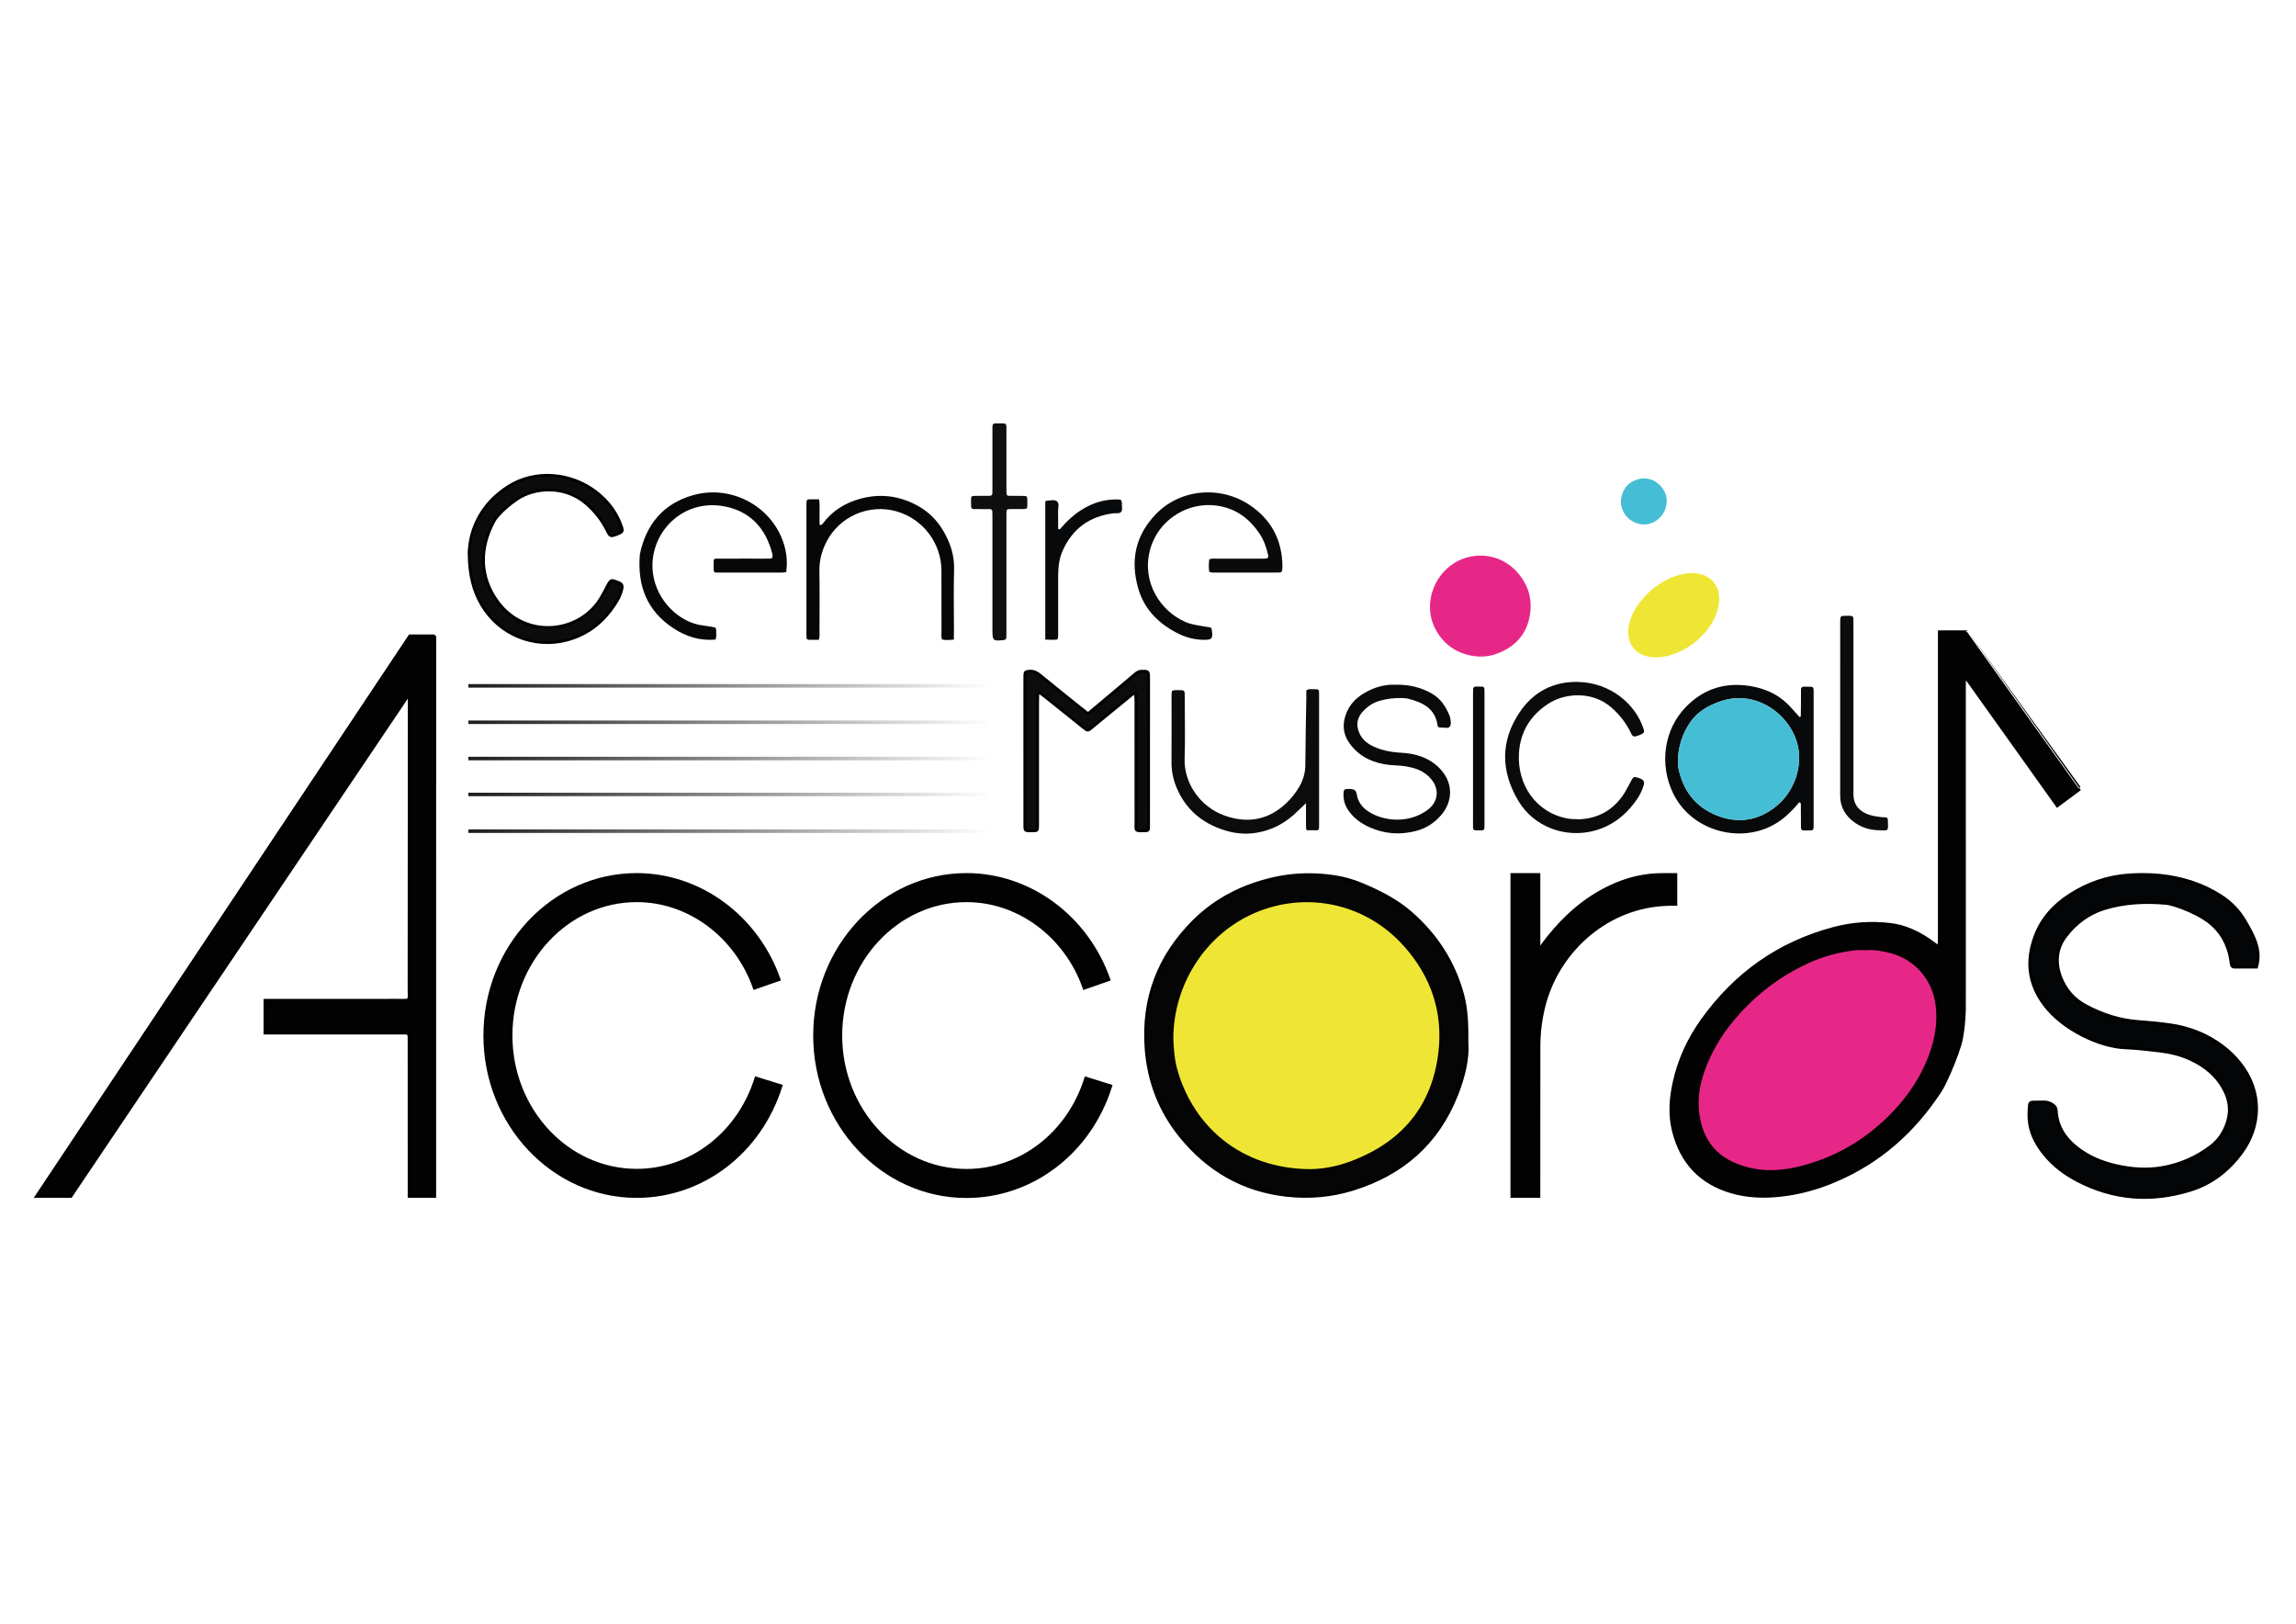 <?xml version="1.0" encoding="utf-8"?>
<!-- Generator: Adobe Illustrator 24.0.0, SVG Export Plug-In . SVG Version: 6.00 Build 0)  -->
<svg version="1.1" id="Calque_1" xmlns="http://www.w3.org/2000/svg" xmlns:xlink="http://www.w3.org/1999/xlink" x="0px" y="0px"
	 viewBox="0 0 841.89 595.28" style="enable-background:new 0 0 841.89 595.28;" xml:space="preserve">
<style type="text/css">
	.st0{fill:none;}
	.st1{fill:#0A0A0A;}
	.st2{fill:#070708;}
	.st3{fill:#0B0B0B;stroke:#000000;stroke-miterlimit:10;}
	.st4{fill:#100F0F;}
	.st5{fill:#08090A;}
	.st6{fill:#0C0C0C;}
	.st7{fill:#0B0B0B;}
	.st8{fill:#0D0C0D;stroke:#000000;stroke-miterlimit:10;}
	.st9{fill:#0D0C0D;}
	.st10{fill:#45BDD4;}
	.st11{fill:#020203;}
	.st12{fill:#030405;}
	.st13{fill:#050506;stroke:#000000;stroke-miterlimit:10;}
	.st14{fill:#040506;stroke:#000000;stroke-miterlimit:10;}
	.st15{fill:#E72787;}
	.st16{fill:#EFE534;}
	.st17{fill:#020203;stroke:#000000;stroke-miterlimit:10;}
	.st18{fill:url(#SVGID_1_);}
	.st19{fill:url(#SVGID_2_);}
	.st20{fill:url(#SVGID_3_);}
	.st21{fill:url(#SVGID_4_);}
	.st22{fill:url(#SVGID_5_);}
</style>
<path class="st0" d="M25.97,438.63"/>
<path class="st0" d="M150,438.63"/>
<polyline class="st0" points="563.13,438.63 561.31,438.63 559.89,438.63 "/>
<path class="st0" d="M159.42,438.63"/>
<path class="st0" d="M150,438.63"/>
<g>
	<path class="st1" d="M443.41,209.61c-0.24-1.47-0.21-3.01-0.01-4.54c1.03-0.42,2.03-0.25,3-0.25c5.43-0.02,10.86-0.01,16.29-0.01
		c0.49,0,0.99,0.01,1.48-0.03c0.71-0.05,1-0.45,0.83-1.22c-0.62-2.81-1.55-5.52-3.16-7.92c-3.3-4.93-7.66-8.47-13.53-9.87
		c-11.79-2.8-23.8,4.48-26.72,16.2c-2.92,11.71,4.04,22.12,13.05,26.05c2.38,1.04,4.96,1.26,7.47,1.75
		c0.48,0.09,0.98,0.11,1.47,0.19c0.43,0.08,0.66,0.36,0.73,0.8c0.53,3.48,0.19,3.88-3.35,3.8c-3.52-0.08-6.81-1.11-9.88-2.76
		c-6.6-3.55-11.53-8.59-13.68-15.95c-3.06-10.44-1.04-19.75,6.64-27.57c9.04-9.2,24.39-10.66,35.72-2.04
		c6.98,5.3,10.35,12.49,10.48,21.23c0.01,0.49-0.04,0.99-0.09,1.48c-0.05,0.55-0.32,0.92-0.91,0.94c-0.49,0.02-0.99,0.03-1.48,0.03
		c-7.4,0-14.81,0-22.21,0C444.87,209.91,444.17,210.02,443.41,209.61z"/>
	<path class="st2" d="M349.75,234.5c-1.65,0.13-3,0.26-4.32-0.05c-0.37-1.05-0.21-2.04-0.21-3.02c-0.01-7.4,0.01-14.8-0.01-22.21
		c-0.03-10.1-6.79-18.99-16.48-21.75c-10.15-2.88-20.99,1.88-25.75,11.3c-1.67,3.31-2.58,6.75-2.52,10.52
		c0.12,7.4,0.04,14.8,0.03,22.21c0,0.97,0.17,1.96-0.26,3.06c-1.23,0-2.5,0.02-3.77-0.01c-0.45-0.01-0.7-0.32-0.72-0.76
		c-0.03-0.59-0.04-1.18-0.04-1.77c0-15.4,0-30.79,0-46.19c0-0.49-0.01-0.99,0.01-1.48c0.04-1.05,0.21-1.26,1.16-1.29
		c1.08-0.03,2.16-0.01,3.42-0.01c0.4,1.61,0.17,3.17,0.21,4.7c0.04,1.57,0.01,3.14,0.01,4.64c0.67,0.19,0.91-0.09,1.16-0.41
		c3.5-4.7,8.19-7.61,13.78-9.13c7.18-1.96,14.06-1.14,20.63,2.34c4.21,2.23,7.48,5.42,9.87,9.54c2.52,4.34,4.03,8.88,3.89,14.04
		c-0.21,7.49-0.05,15-0.05,22.5C349.75,232.25,349.75,233.23,349.75,234.5z"/>
	<path class="st2" d="M262.36,234.48c-5.74,0.5-10.73-1.09-15.32-4.07c-9.92-6.45-13.41-15.84-12.41-27.26
		c2.32-10.99,8.61-18.54,19.52-21.62c13.11-3.7,27.07,3.09,32.36,15.41c1.77,4.12,2.38,8.36,1.78,12.8
		c-0.46,0.06-0.94,0.17-1.42,0.17c-7.9,0.01-15.8,0.01-23.7,0c-1.42,0-1.45-0.06-1.49-1.52c0-0.1,0-0.2,0-0.3
		c0.07-3.86-0.56-3.24,3.27-3.27c5.13-0.04,10.27-0.01,15.4-0.01c0.69,0,1.38-0.01,2.07-0.02c0.61-0.01,0.87-0.36,0.87-0.92
		c0-0.29-0.05-0.59-0.12-0.88c-2.25-8.87-7.6-15.08-16.55-17.14c-16.43-3.78-29.09,10.04-27.2,24.36c1.35,10.21,9.9,18.17,18.4,19.1
		c1.17,0.13,2.34,0.38,3.5,0.56c1.07,0.17,1.27,0.3,1.27,1.23C262.61,232.17,262.81,233.27,262.36,234.48z"/>
	<path class="st3" d="M172,202.55c0.36-8.87,4.59-17.86,14.08-24.04c10.21-6.65,23.48-5.14,32.51,1.83
		c4.43,3.43,7.68,7.71,9.42,13.08c0.37,1.15,0.22,1.55-0.86,2.06c-0.69,0.32-1.4,0.6-2.13,0.83c-0.87,0.27-1.44,0.02-1.88-0.78
		c-0.37-0.67-0.7-1.36-1.06-2.03c-1.82-3.41-4.23-6.33-7.16-8.87c-7.8-6.75-19-6.08-25.58-1.44c-2.24,1.58-4.36,3.29-6.21,5.3
		c-0.74,0.8-1.46,1.65-1.98,2.6c-5.38,9.94-5.34,20.46,1.44,29.61c10.26,13.84,30.43,11.58,38.04-2c0.69-1.24,1.38-2.48,2.02-3.74
		c1.5-2.94,1.59-2.25,4.02-1.45c1.37,0.45,1.67,1.14,1.36,2.5c-0.32,1.39-0.84,2.72-1.56,3.94c-4.33,7.37-10.35,12.59-18.76,14.77
		c-11.8,3.05-24.49-1.87-31.02-12.81C173.62,216.77,172.02,210.77,172,202.55z"/>
	<path class="st4" d="M363.9,210.63c0-6.91,0-13.82,0-20.72c0-0.79,0-1.58-0.03-2.37c-0.02-0.58-0.34-0.88-0.93-0.88
		c-1.09-0.01-2.17-0.01-3.26-0.02c-0.89-0.01-1.78,0-2.66-0.02c-0.56-0.01-0.93-0.28-0.92-0.88c0.03-4.54-0.73-3.89,3.51-3.95
		c1.09-0.01,2.17-0.02,3.26-0.01c0.76,0,1.02-0.43,1.02-1.11c0.01-0.79,0.01-1.58,0.01-2.37c0-6.61,0-13.22,0-19.84
		c0-0.69-0.02-1.38,0.01-2.07c0.04-0.95,0.25-1.12,1.3-1.17c0.1,0,0.2-0.01,0.3,0c3.95,0.05,3.52-0.5,3.52,3.39
		c0.02,6.61,0,13.22,0,19.84c0,0.69-0.01,1.38,0.01,2.07c0.04,1.07,0.18,1.24,1.18,1.26c1.68,0.03,3.36-0.01,5.03,0.02
		c1.27,0.02,1.39,0.16,1.45,1.31c0,0.1,0,0.2,0,0.3c-0.04,3.55,0.43,3.2-3.1,3.22c-1.09,0-2.17-0.02-3.26,0.01
		c-1.17,0.03-1.27,0.14-1.3,1.42c-0.02,0.79-0.01,1.58-0.01,2.37c0,13.62,0,27.24,0,40.86c0,0.79-0.01,1.58-0.02,2.37
		c-0.01,0.57-0.3,0.9-0.87,0.97c-4.08,0.48-4.24,0.33-4.24-3.84C363.9,224.05,363.9,217.34,363.9,210.63z"/>
	<path class="st5" d="M383.28,234.49c0-17.02,0-33.85,0-50.65c0.26-0.13,0.42-0.28,0.59-0.28c1.27-0.02,2.82-0.54,3.73,0.26
		c0.94,0.82,0.34,2.4,0.37,3.64c0.06,2.17,0.02,4.33,0.02,6.45c0.74,0.39,0.96-0.21,1.23-0.53c2.12-2.5,4.52-4.68,7.3-6.43
		c4.1-2.59,8.54-4,13.43-3.84c0.38,0.01,0.76,0.1,1.05,0.14c0.37,0.53,0.38,1.02,0.36,1.51c-0.05,0.97,0.37,2.11-0.24,2.87
		c-0.63,0.79-1.84,0.43-2.79,0.55c-8.73,1.09-15,5.55-18.63,13.6c-1.36,3.02-1.7,6.25-1.7,9.53c-0.01,6.51,0,13.02,0,19.53
		c0,0.69,0.01,1.38,0,2.07c-0.04,1.56-0.1,1.63-1.71,1.65C385.31,234.57,384.34,234.52,383.28,234.49z"/>
</g>
<g>
	<path class="st5" d="M659.88,262.91c0.3-0.24,0.44-0.3,0.44-0.36c0.02-1.68,0.04-3.36,0.05-5.03c0.01-1.58,0-3.16,0.01-4.74
		c0-0.73,0.4-1.06,1.11-1.03c0.1,0,0.2,0,0.3,0c3.51,0.03,3.23-0.4,3.23,3.11c0,15.5,0,31,0,46.5c0,0.59,0.02,1.19-0.01,1.78
		c-0.04,1.13-0.2,1.31-1.45,1.3c-3.61-0.02-3.16,0.48-3.19-3.08c-0.02-2.27-0.03-4.54-0.05-6.81c0-0.06-0.13-0.12-0.34-0.32
		c-0.33-0.23-0.53,0.23-0.75,0.49c-1.46,1.75-3.04,3.36-4.78,4.84c-12.77,10.84-33.56,6.43-40.91-8.63
		c-5.19-10.65-3.48-23.48,4.73-31.85c6.39-6.51,14.19-8.98,23.22-7.61c2.65,0.4,5.19,1.14,7.63,2.26c2.82,1.29,5.25,3.13,7.35,5.39
		C657.6,260.33,658.7,261.59,659.88,262.91z M615.24,278.76c0.08,1.01,0.04,2.12,0.27,3.17c1.67,7.73,5.91,13.53,13.23,16.7
		c6.61,2.86,13.23,2.81,19.58-0.96c9.65-5.74,12.38-16.16,11.08-23.37c-2.16-11.9-15.07-21.46-27.83-17.4
		c-4.72,1.5-8.95,3.76-11.81,7.92C616.9,268.96,615.42,273.62,615.24,278.76z"/>
	<path class="st6" d="M478.88,294.45c-1.38,1.31-2.3,2.15-3.19,3.04c-4.17,4.16-9.1,6.84-14.95,7.81c-3.98,0.66-7.89,0.3-11.7-0.9
		c-8.25-2.59-14.36-7.69-17.68-15.81c-1.2-2.93-1.82-6.01-1.8-9.23c0.06-7.7,0.02-15.4,0.02-23.1c0-0.59-0.02-1.19,0.01-1.78
		c0.05-1.32,0.17-1.42,1.61-1.46c0.1,0,0.2,0,0.3,0c3.11-0.01,2.93-0.15,2.92,2.85c-0.01,7.4,0.21,14.81-0.05,22.21
		c-0.32,9.09,5.8,17.74,14.59,20.9c8.41,3.01,16.11,1.72,22.73-4.57c1.87-1.78,3.46-3.78,4.75-6.02c1.4-2.43,2.17-5.01,2.19-7.87
		c0.04-8.09,0.23-16.18,0.36-24.27c0.02-1.08,0-2.16,0-3.14c0.96-0.67,1.87-0.43,2.74-0.43c1.93-0.01,1.95,0.02,1.95,1.98
		c0.01,15.89,0,31.78,0,47.68c0,0.49,0.02,0.99-0.07,1.48c-0.05,0.26-0.22,0.56-0.59,0.56c-1.18,0.01-2.36,0.03-3.54,0.01
		c-0.32,0-0.53-0.26-0.55-0.57c-0.05-0.69-0.06-1.38-0.06-2.07C478.88,299.48,478.88,297.22,478.88,294.45z"/>
	<path class="st1" d="M511.83,251.04c4.91-0.11,9.16,0.97,13.12,3.19c3.37,1.89,5.29,4.92,6.66,8.4c0.07,0.18,0.13,0.38,0.15,0.57
		c0.14,1.07,0.49,2.29-0.14,3.16c-0.62,0.86-1.83,0.3-2.78,0.39c-0.29,0.03-0.59-0.02-0.88-0.04c-0.44-0.04-0.76-0.27-0.82-0.7
		c-0.85-6.27-5.43-8.47-10.75-9.84c-0.75-0.19-1.56-0.22-2.34-0.25c-2.68-0.1-5.3,0.25-7.9,0.93c-2.68,0.7-4.83,2.19-6.63,4.23
		c-2.04,2.32-2.29,4.94-1.06,7.71c0.96,2.17,2.64,3.63,4.74,4.68c3.34,1.65,6.91,2.29,10.57,2.49c2.38,0.13,4.71,0.49,6.96,1.26
		c2.84,0.97,5.34,2.51,7.4,4.73c4.97,5.34,4.46,12.08,0.31,16.88c-2.44,2.83-5.44,4.8-9.09,5.77c-5.95,1.58-11.73,1.17-17.32-1.38
		c-3.09-1.41-5.78-3.37-7.71-6.26c-1.38-2.06-1.9-4.3-1.63-6.75c0.06-0.57,0.4-0.89,0.95-0.93c0.59-0.04,1.19-0.08,1.77-0.01
		c1.36,0.15,1.85,0.56,2.09,2c0.47,2.84,2.08,4.84,4.42,6.34c5.27,3.4,14.51,4.5,21.49-0.65c4.07-3.01,4.53-7.79,1.15-11.58
		c-1.83-2.06-4.17-3.29-6.8-3.94c-1.52-0.38-3.08-0.67-4.67-0.75c-1.87-0.1-3.75-0.21-5.59-0.54c-5.48-0.98-10.02-3.56-13.09-8.3
		c-2.08-3.21-2.15-6.7-0.81-10.21c1.24-3.26,3.51-5.68,6.48-7.45C503.8,251.94,507.84,250.83,511.83,251.04z"/>
	<path class="st7" d="M579.16,300.36c6.84-0.29,12.74-3.44,16.69-9.97c0.87-1.43,1.59-2.95,2.41-4.41c0.66-1.19,0.92-1.29,2.1-0.93
		c2.69,0.83,2.93,1.34,1.93,4.06c-0.72,1.97-1.83,3.71-3.09,5.36c-3.76,4.93-8.5,8.43-14.55,10.07
		c-10.52,2.85-22.18-1.26-27.96-11.02c-6.38-10.77-6.58-21.79,0.5-32.35c4.99-7.45,12.27-11.34,21.33-11.17
		c12.03,0.22,21.15,8.18,24.06,17c0.46,1.39,0.35,1.71-0.94,2.28c-0.54,0.24-1.09,0.45-1.66,0.62c-0.82,0.25-1.31,0.05-1.73-0.7
		c-0.33-0.6-0.59-1.25-0.93-1.85c-1.68-3.06-3.85-5.71-6.49-8c-6.94-6.03-16.94-5.38-23.14-1.33c-6.63,4.34-10.26,10.42-10.72,18.11
		c-0.69,11.52,6.17,21.43,17.06,23.81C575.5,300.29,576.97,300.29,579.16,300.36z"/>
	<path class="st8" d="M398.94,261.65c4.12-3.46,8.06-6.77,12-10.08c1.76-1.48,3.52-2.96,5.27-4.45c0.68-0.58,1.37-1.05,2.33-1.04
		c2.38,0.02,2.64-0.23,2.64,2.43c-0.02,18.08-0.01,36.15-0.01,54.23c0,0.33-0.01,0.66-0.02,0.99c-0.01,0.53-0.32,0.78-0.8,0.84
		c-0.32,0.04-0.65,0.04-0.98,0.04c-3.3,0.03-2.85-0.01-2.85-2.83c-0.01-14.79,0-29.58-0.01-44.37c0-0.98-0.06-1.97-0.14-2.95
		c-0.01-0.11-0.43-0.33-0.53-0.27c-0.47,0.27-0.91,0.61-1.33,0.95c-4.32,3.54-8.64,7.08-12.96,10.62c-0.34,0.28-0.68,0.55-1.01,0.84
		c-1.59,1.33-1.56,1.53-3.27,0.13c-1.95-1.59-3.93-3.15-5.89-4.73c-2.65-2.12-5.3-4.24-7.95-6.36c-0.6-0.48-1.21-0.95-1.83-1.4
		c-0.49-0.35-1.04-0.05-1.07,0.6c-0.04,0.98-0.05,1.97-0.05,2.96c0,14.24,0,28.48,0,42.73c0,0.88,0.01,1.75-0.01,2.63
		c-0.03,1.31-0.15,1.41-1.57,1.45c-0.44,0.01-0.88,0.01-1.31,0c-1.72-0.04-1.82-0.12-1.82-1.89c-0.01-15.45-0.01-30.89-0.01-46.34
		c0-2.85-0.02-5.7,0.01-8.55c0.01-1.5,0.26-1.64,1.69-1.76c1.54-0.14,2.71,0.46,3.87,1.41c4.83,3.95,9.7,7.85,14.57,11.77
		C396.82,259.98,397.77,260.72,398.94,261.65z"/>
	<path class="st9" d="M679.62,259.45c0,9.96,0,19.92,0,29.88c0,0.69-0.01,1.38,0,2.07c0.05,3.32,1.73,5.57,4.68,6.9
		c1.72,0.77,3.59,1.03,5.45,1.25c0.59,0.07,1.18,0.06,1.77,0.13c0.43,0.06,0.7,0.36,0.71,0.8c0.03,4.35,0.7,4.03-3.5,3.9
		c-3.12-0.1-6.04-0.98-8.6-2.78c-3.42-2.41-5.38-5.63-5.38-9.96c0.03-21.1,0.01-42.21,0.01-63.31c0-2.58-0.08-2.6,2.61-2.57
		c0.3,0,0.59-0.01,0.89,0c1.13,0.05,1.32,0.22,1.34,1.44c0.03,1.97,0.01,3.94,0.01,5.92C679.62,241.9,679.62,250.68,679.62,259.45z"
		/>
	<path class="st1" d="M540.12,278.01c0-7.69,0-15.38,0-23.07c0-0.79,0.01-1.58,0.04-2.36c0.02-0.6,0.4-0.84,0.96-0.87
		c0.1,0,0.2-0.01,0.3,0c3.11,0.02,2.91-0.39,2.91,2.78c0,15.77,0,31.54,0,47.31c0,0.59-0.01,1.18-0.03,1.77
		c-0.02,0.6-0.38,0.85-0.95,0.85c-3.63-0.01-3.22,0.43-3.23-3.05C540.12,293.59,540.12,285.8,540.12,278.01z"/>
	<path class="st10" d="M615.24,278.76c0.18-5.13,1.66-9.8,4.51-13.94c2.86-4.16,7.09-6.41,11.81-7.92
		c12.75-4.07,25.67,5.5,27.83,17.4c1.31,7.21-1.42,17.63-11.08,23.37c-6.35,3.78-12.97,3.83-19.58,0.96
		c-7.32-3.17-11.56-8.97-13.23-16.7C615.28,280.88,615.32,279.77,615.24,278.76z"/>
</g>
<path class="st0" d="M554.33,438.63"/>
<path class="st0" d="M564.28,438.63"/>
<g>
	<path class="st11" d="M828.09,305.27"/>
	<path class="st0" d="M159.33,233.09"/>
	<line class="st0" x1="717.83" y1="233.09" x2="712.46" y2="233.09"/>
	<line class="st0" x1="712.38" y1="233.09" x2="709.53" y2="233.09"/>
	<line class="st0" x1="159.43" y1="233.71" x2="159.43" y2="237.74"/>
	<line class="st0" x1="159.33" y1="233.09" x2="155.05" y2="233.09"/>
	<line class="st0" x1="151.5" y1="231.24" x2="150.27" y2="233.09"/>
	<path class="st0" d="M148.57,235.61"/>
	<line class="st0" x1="149.96" y1="233.56" x2="149.93" y2="233.59"/>
	<polyline class="st0" points="160.69,233.09 159.43,233.09 150.54,233.09 	"/>
	<line class="st0" x1="150.27" y1="233.09" x2="148.88" y2="233.09"/>
	<line class="st0" x1="609.53" y1="320.6" x2="564.28" y2="320.6"/>
	<polyline class="st0" points="27.73,436.02 54.08,396.9 60.04,388.04 64.95,380.76 67.43,377.07 72.47,369.59 78.84,360.15 	"/>
	<line class="st0" x1="30.1" y1="413.41" x2="48.02" y2="386.52"/>
	<path class="st0" d="M150,413.86"/>
	<line class="st0" x1="97.13" y1="384.6" x2="97.13" y2="378.75"/>
	<line class="st0" x1="97.13" y1="366.71" x2="97.13" y2="363.86"/>
	<line class="st0" x1="120.39" y1="378.75" x2="100.41" y2="378.75"/>
	<line class="st0" x1="97.13" y1="378.75" x2="92.63" y2="378.75"/>
	<line class="st0" x1="100.16" y1="366.71" x2="116.01" y2="366.7"/>
	<line class="st0" x1="97.13" y1="366.71" x2="93.86" y2="366.71"/>
	<line class="st0" x1="98.16" y1="366.71" x2="98.13" y2="366.71"/>
	<path class="st12" d="M711.46,369.44c-1.17-9.27-7.51-16.83-16.49-19.32c-3.14-0.88-6.35-1.43-9.64-1.19
		c-1.28,0-2.58-0.12-3.85,0.02c-6.12,0.69-12.02,2.27-17.6,4.87c-10.56,4.89-19.54,11.87-27.04,20.74
		c-5.21,6.18-9.2,13.05-11.65,20.79c-1.72,5.47-2.14,11.01-0.91,16.64c1.67,7.59,6,13,13.19,15.97c5,2.08,10.25,2.92,15.65,2.5
		c2.74-0.21,5.49-0.65,8.17-1.33c12.45-3.1,23.21-9.22,32.41-18.16c5.78-5.63,10.54-12.02,13.86-19.4
		C710.71,384.54,712.45,377.24,711.46,369.44z M711.46,369.44c-1.17-9.27-7.51-16.83-16.49-19.32c-3.14-0.88-6.35-1.43-9.64-1.19
		c-1.28,0-2.58-0.12-3.85,0.02c-6.12,0.69-12.02,2.27-17.6,4.87c-10.56,4.89-19.54,11.87-27.04,20.74
		c-5.21,6.18-9.2,13.05-11.65,20.79c-1.72,5.47-2.14,11.01-0.91,16.64c1.67,7.59,6,13,13.19,15.97c5,2.08,10.25,2.92,15.65,2.5
		c2.74-0.21,5.49-0.65,8.17-1.33c12.45-3.1,23.21-9.22,32.41-18.16c5.78-5.63,10.54-12.02,13.86-19.4
		C710.71,384.54,712.45,377.24,711.46,369.44z"/>
	<path class="st13" d="M537.92,382.05c0.46,6-1.17,12.74-3.79,19.37c-7.02,17.77-19.95,28.97-37.99,34.57
		c-7.98,2.48-16.16,3.17-24.43,2.24c-15.85-1.78-28.67-9.18-38.72-21.48c-7.67-9.39-11.83-20.2-12.75-32.24
		c-1.4-18.33,4.55-34,17.56-46.9c8.19-8.12,18.2-13.06,29.4-15.58c7.32-1.64,14.73-1.78,22.15-0.66c3.59,0.54,7.04,1.56,10.38,2.98
		c6.31,2.68,12.39,5.76,17.59,10.29c9.31,8.13,15.81,18.09,19.03,30.08C537.77,370.01,537.96,375.44,537.92,382.05z M430.23,380.37
		c0.07,3.37,0.4,7.86,1.34,11.33c5.09,18.9,20.9,35.88,46.9,36.89c5.98,0.23,11.82-0.93,17.38-3.07
		c18.27-7.02,29.25-20.15,31.57-39.68c1.75-14.69-2.68-27.8-12.56-38.9c-14.97-16.81-37.9-20.39-56.58-11.43
		C441.42,343.61,430.4,361.33,430.23,380.37z"/>
	<path class="st14" d="M827.44,354.58c-2.77,0-5.43,0-8.09,0c-0.69,0-1.08-0.33-1.19-1.05c-0.2-1.28-0.36-2.59-0.68-3.84
		c-1.43-5.59-4.56-9.96-9.42-12.97c-3.29-2.04-6.83-3.58-10.51-4.76c-1.12-0.36-2.29-0.66-3.46-0.77
		c-7.53-0.66-15.01-0.32-22.3,1.88c-5.86,1.77-10.62,5.32-14.33,10.19c-3.49,4.59-3.84,9.77-1.78,15.09
		c1.77,4.55,4.83,8.03,9.09,10.31c5.99,3.21,12.32,5.31,19.13,5.82c3.94,0.29,7.88,0.66,11.78,1.21c7.05,1,13.54,3.51,19.3,7.84
		c2.39,1.8,4.53,3.87,6.4,6.23c8.36,10.51,7.63,23.24,0.61,32.81c-4.84,6.61-11.12,11.44-18.92,13.83
		c-14.21,4.35-28.07,3.38-41.37-3.58c-4.51-2.36-8.57-5.37-11.86-9.34c-2.78-3.35-4.9-7.02-5.64-11.42c-0.38-2.3-0.29-4.6-0.07-6.9
		c0.06-0.67,0.38-1.12,1.11-1.13c1.48-0.02,2.96-0.04,4.44-0.05c1.02-0.01,1.93,0.37,2.79,0.87c0.89,0.52,1.46,1.2,1.53,2.37
		c0.32,5.7,3.11,10.01,7.44,13.44c4.37,3.46,9.36,5.53,14.72,6.71c5.44,1.19,10.94,1.64,16.48,0.7c6.63-1.13,12.67-3.75,18.04-7.85
		c2.66-2.03,4.52-4.72,5.71-7.89c1.52-4.06,1.39-8.04-0.46-11.96c-2.7-5.7-7.2-9.45-12.75-12.01c-3.53-1.62-7.27-2.56-11.11-3.01
		c-4.22-0.49-8.44-1.02-12.68-1.18c-9.57-0.35-23.11-6.8-29.86-15.83c-5.81-7.77-6.66-16.09-3.39-24.96
		c2.43-6.61,6.96-11.6,12.8-15.33c6.62-4.24,13.79-6.75,21.67-7.29c7.77-0.53,15.37,0.09,22.81,2.5c3.87,1.25,7.53,2.97,10.96,5.18
		c3.74,2.4,6.75,5.51,8.98,9.41c1.33,2.34,2.7,4.66,3.62,7.22C828.09,348.08,828.45,351.1,827.44,354.58z"/>
	<path class="st15" d="M684.09,347.86c3.29-0.25,6.51,0.31,9.65,1.19c8.97,2.5,15.32,10.06,16.49,19.32
		c0.99,7.81-0.75,15.1-3.92,22.14c-3.32,7.38-8.07,13.76-13.86,19.4c-9.18,8.94-19.94,15.06-32.4,18.16
		c-2.69,0.67-5.42,1.12-8.17,1.33c-5.4,0.42-10.65-0.42-15.65-2.49c-7.19-2.98-11.53-8.39-13.19-15.98
		c-1.23-5.64-0.81-11.17,0.91-16.65c2.44-7.74,6.43-14.61,11.65-20.78c7.5-8.87,16.48-15.85,27.04-20.74
		c5.59-2.59,11.49-4.18,17.61-4.87C681.51,347.73,682.81,347.86,684.09,347.86z"/>
	<path class="st16" d="M430.23,380.37c0.17-19.04,11.19-36.76,28.06-44.85c18.68-8.96,41.6-5.39,56.58,11.43
		c9.88,11.09,14.3,24.21,12.56,38.9c-2.32,19.53-13.3,32.66-31.57,39.68c-5.56,2.14-11.4,3.3-17.38,3.07
		c-26-1.01-41.81-17.99-46.9-36.89C430.63,388.22,430.3,383.74,430.23,380.37z"/>
	<path class="st17" d="M159.43,233.09v4.68c0,65.77-0.01,200.85-0.01,200.85H150c0,0,0-38.4-0.01-55.96c0-4.39,0.38-3.9-3.67-3.9
		c-15.31-0.01-30.61,0-45.91-0.01h-3.27v-12.03h3.03l15.85-0.01c9.96,0,19.91,0,29.87-0.01c4.82,0,4.09,0.59,4.09-4.4
		c0.02-33.12,0.07-107.81,0.07-107.81s-36.31,53.86-71.21,105.68l-6.36,9.44c-1.69,2.51-3.37,4.99-5.04,7.47
		c-0.83,1.24-1.67,2.46-2.48,3.69l-4.9,7.28c-2.03,3-4.02,5.95-5.97,8.86l-26.35,39.13l-1.75,2.61H13.3c0,0,12.92-19.4,16.8-25.21
		l17.93-26.9c41.04-61.6,102.22-153.43,102.22-153.43H159.43z"/>
	<path class="st17" d="M233.46,438.66c-30.72,0-55.7-26.48-55.7-59.04c0-32.55,24.99-59.03,55.7-59.03
		c23.21,0,44.21,15.49,52.26,38.53l-9.1,3.18c-6.7-19.19-24.05-32.07-43.16-32.07c-25.4,0-46.07,22.16-46.07,49.39
		c0,27.24,20.67,49.4,46.07,49.4c19.89,0,37.46-13.58,43.74-33.81l9.2,2.86C278.87,422.35,257.59,438.66,233.46,438.66z"/>
	<path class="st17" d="M354.38,438.7c-30.72,0-55.7-26.49-55.7-59.06c0-32.56,24.99-59.05,55.7-59.05
		c23.21,0,44.21,15.49,52.26,38.55l-9.1,3.18c-6.7-19.19-24.05-32.09-43.16-32.09c-25.4,0-46.07,22.16-46.07,49.41
		c0,27.25,20.67,49.42,46.07,49.42c19.89,0,37.46-13.59,43.74-33.82l9.2,2.86C399.79,422.39,378.51,438.7,354.38,438.7z"/>
	<line class="st0" x1="554.33" y1="438.34" x2="554.33" y2="410.13"/>
	<polyline class="st0" points="554.33,335.9 554.33,323.07 554.33,322.33 	"/>
	<line class="st0" x1="564.28" y1="335.2" x2="564.28" y2="325.01"/>
	<line class="st0" x1="720.34" y1="382.9" x2="720.34" y2="370.32"/>
	<polyline class="st0" points="720.32,366.26 720.32,365.59 720.32,354.27 	"/>
	<path class="st11" d="M762.49,289.44"/>
	<path class="st0" d="M762.49,289.44"/>
	<path class="st17" d="M721.23,231.6H711.1v55.69c-0.01,18.67-0.01,37.35-0.01,56.01c0,0.99-0.04,1.98-0.09,2.95
		c-0.02,0.38-0.54,0.59-0.88,0.35c-1.05-0.73-2.06-1.52-3.13-2.24c-4.24-2.84-8.81-4.87-13.91-5.46
		c-6.94-0.83-13.82-0.36-20.57,1.42c-20.17,5.31-36.2,16.68-48.32,33.59c-4.98,6.97-8.56,14.64-10.38,23.05
		c-1.27,5.84-1.69,11.76-0.23,17.62c2.85,11.46,9.88,19.1,21.32,22.42c5.95,1.73,12.09,1.91,18.21,1.21
		c6.7-0.75,13.16-2.53,19.38-5.14c16.47-6.88,29.21-18.16,38.92-33.01c0.69-1.07,1.3-2.21,1.85-3.37c2.15-4.55,4.09-9.19,5.55-14.01
		c1.05-4.25,1.33-7.91,1.52-12.37l-0.01-4.06v-0.67c0.01-0.25,0.01-0.49,0.01-0.75c-0.01-37.83-0.01-75.67-0.01-113.5
		c0-0.69,0-1.38,0.05-2.06c0-0.15,0.21-0.35,0.35-0.37c0.15-0.04,0.41,0.05,0.51,0.17c0.48,0.62,0.93,1.27,1.38,1.91
		c5.19,7.28,31.74,44.49,31.74,44.49l8.14-6.04C762.49,289.44,731.26,245.64,721.23,231.6z M706.32,390.51
		c-3.32,7.38-8.08,13.76-13.86,19.4c-9.19,8.94-19.95,15.06-32.4,18.16c-2.68,0.68-5.42,1.12-8.17,1.33
		c-5.4,0.42-10.65-0.42-15.65-2.5c-7.19-2.98-11.53-8.39-13.19-15.97c-1.22-5.63-0.8-11.17,0.91-16.64
		c2.45-7.75,6.44-14.61,11.65-20.79c7.5-8.87,16.48-15.85,27.04-20.74c5.58-2.59,11.49-4.18,17.6-4.87
		c1.27-0.15,2.57-0.02,3.85-0.02c3.29-0.25,6.5,0.31,9.64,1.19c8.98,2.5,15.32,10.06,16.49,19.32
		C711.22,376.17,709.48,383.47,706.32,390.51z"/>
	<path class="st0" d="M754.35,295.48"/>
	<line class="st0" x1="564.28" y1="350.69" x2="564.28" y2="348.25"/>
	<line class="st0" x1="564.28" y1="344.08" x2="564.28" y2="336.89"/>
	<line class="st0" x1="564.28" y1="348.25" x2="563.18" y2="349.8"/>
	<line class="st0" x1="614.5" y1="350.69" x2="614.5" y2="331.57"/>
	<line class="st0" x1="614.5" y1="320.6" x2="614.5" y2="299.9"/>
	<path class="st17" d="M590.14,325.17c6.21-2.99,12.68-4.57,19.4-4.57h4.97v10.97h-2.56c-0.86,0.04-1.73,0.07-2.59,0.14
		c-21.32,1.58-38.42,17.75-43.26,37.35c-1.2,4.83-1.78,9.78-1.79,14.78c-0.02,9.62-0.01,54.8-0.01,54.8h-9.95V320.6h9.95v27.65
		l1.75-2.47c0.56-0.75,1.12-1.49,1.72-2.22C574.01,335.74,581.32,329.39,590.14,325.17L590.14,325.17z"/>
	<line class="st0" x1="620.58" y1="331.57" x2="614.5" y2="331.57"/>
	<line class="st0" x1="611.94" y1="331.57" x2="606.3" y2="331.57"/>
	<line class="st0" x1="614.5" y1="320.62" x2="614.5" y2="299.9"/>
	<line class="st0" x1="554.56" y1="376.61" x2="548.47" y2="376.61"/>
	<line class="st0" x1="564.28" y1="330.75" x2="564.28" y2="386.22"/>
</g>
<g>
	<g>
		
			<linearGradient id="SVGID_1_" gradientUnits="userSpaceOnUse" x1="-2946.32" y1="494.74" x2="-2289.992" y2="494.74" gradientTransform="matrix(0.29 0 0 -1 1027.755 799.448)">
			<stop  offset="0" style="stop-color:#1E1E1C"/>
			<stop  offset="0.91" style="stop-color:#1E1E1C;stop-opacity:0.09"/>
			<stop  offset="1" style="stop-color:#1E1E1C;stop-opacity:0"/>
		</linearGradient>
		<path class="st18" d="M171.74,305.36c53.99,0,115.13,0,190.69,0c0-0.43,0-0.85,0-1.3c-0.19,0-0.39,0-0.58,0
			c-75.17,0-135.92,0-189.55,0c-0.19,0-0.37,0-0.56,0C171.74,304.49,171.74,304.93,171.74,305.36z"/>
	</g>
	
		<linearGradient id="SVGID_2_" gradientUnits="userSpaceOnUse" x1="-2946.319" y1="508.191" x2="-2289.992" y2="508.191" gradientTransform="matrix(0.29 0 0 -1 1027.755 799.448)">
		<stop  offset="0" style="stop-color:#1E1E1C"/>
		<stop  offset="0.91" style="stop-color:#1E1E1C;stop-opacity:0.09"/>
		<stop  offset="1" style="stop-color:#1E1E1C;stop-opacity:0"/>
	</linearGradient>
	<path class="st19" d="M171.74,291.91c54.07,0,115.06,0,190.69,0c0-0.43,0-0.85,0-1.3c-0.19,0-0.39,0-0.58,0
		c-75.17,0-135.92,0-189.55,0c-0.19,0-0.37,0-0.56,0C171.74,291.04,171.74,291.47,171.74,291.91z"/>
	
		<linearGradient id="SVGID_3_" gradientUnits="userSpaceOnUse" x1="-2946.319" y1="521.352" x2="-2289.992" y2="521.352" gradientTransform="matrix(0.29 0 0 -1 1027.755 799.448)">
		<stop  offset="0" style="stop-color:#1E1E1C"/>
		<stop  offset="0.91" style="stop-color:#1E1E1C;stop-opacity:0.09"/>
		<stop  offset="1" style="stop-color:#1E1E1C;stop-opacity:0"/>
	</linearGradient>
	<path class="st20" d="M171.74,278.75c54.01,0,115.11,0,190.69,0c0-0.43,0-0.85,0-1.3c-0.19,0-0.39,0-0.58,0
		c-75.17,0-135.92,0-189.55,0c-0.19,0-0.37,0-0.56,0C171.74,277.88,171.74,278.31,171.74,278.75z"/>
	
		<linearGradient id="SVGID_4_" gradientUnits="userSpaceOnUse" x1="-2946.319" y1="534.66" x2="-2289.992" y2="534.66" gradientTransform="matrix(0.29 0 0 -1 1027.755 799.448)">
		<stop  offset="0" style="stop-color:#1E1E1C"/>
		<stop  offset="0.91" style="stop-color:#1E1E1C;stop-opacity:0.09"/>
		<stop  offset="1" style="stop-color:#1E1E1C;stop-opacity:0"/>
	</linearGradient>
	<path class="st21" d="M171.74,265.44c53.99,0,115.13,0,190.69,0c0-0.43,0-0.85,0-1.3c-0.19,0-0.39,0-0.58,0
		c-75.17,0-135.92,0-189.55,0c-0.19,0-0.37,0-0.56,0C171.74,264.57,171.74,265.01,171.74,265.44z"/>
	
		<linearGradient id="SVGID_5_" gradientUnits="userSpaceOnUse" x1="-2946.319" y1="548.009" x2="-2289.992" y2="548.009" gradientTransform="matrix(0.29 0 0 -1 1027.755 799.448)">
		<stop  offset="0" style="stop-color:#1E1E1C"/>
		<stop  offset="0.91" style="stop-color:#1E1E1C;stop-opacity:0.09"/>
		<stop  offset="1" style="stop-color:#1E1E1C;stop-opacity:0"/>
	</linearGradient>
	<path class="st22" d="M171.74,252.09c53.99,0,115.13,0,190.69,0c0-0.43,0-0.85,0-1.3c-0.19,0-0.39,0-0.58,0
		c-75.17,0-135.92,0-189.55,0c-0.19,0-0.37,0-0.56,0C171.74,251.22,171.74,251.66,171.74,252.09z"/>
</g>
<path class="st10" d="M594.33,184.02c0.07-1.94,0.63-3.71,1.71-5.28c1.08-1.57,2.68-2.43,4.47-3c4.83-1.54,9.71,2.08,10.53,6.58
	c0.49,2.73-0.54,6.67-4.19,8.84c-2.4,1.43-4.91,1.45-7.41,0.37c-2.77-1.2-4.38-3.4-5.01-6.32
	C594.35,184.82,594.36,184.4,594.33,184.02z"/>
<path class="st16" d="M620.39,210.16c1.25-0.09,2.46,0.12,3.65,0.45c3.39,0.95,5.8,3.81,6.24,7.31c0.37,2.95-0.29,5.72-1.48,8.38
	c-1.26,2.79-3.05,5.21-5.25,7.34c-3.48,3.38-7.55,5.7-12.26,6.87c-1.02,0.25-2.05,0.42-3.09,0.5c-2.04,0.16-4.03-0.16-5.92-0.94
	c-2.72-1.13-4.36-3.17-4.99-6.05c-0.47-2.13-0.31-4.23,0.35-6.3c0.92-2.93,2.43-5.53,4.41-7.86c2.84-3.36,6.24-6,10.23-7.85
	c2.12-0.98,4.35-1.58,6.66-1.84C619.41,210.12,619.9,210.16,620.39,210.16z"/>
<path class="st15" d="M524.33,222.46c0.06-7.2,4.24-13.91,10.62-16.97c7.07-3.39,15.74-2.04,21.41,4.32
	c3.74,4.2,5.41,9.16,4.75,14.72c-0.88,7.39-5.03,12.36-11.95,15.01c-2.1,0.81-4.31,1.25-6.58,1.16
	c-9.84-0.38-15.82-6.81-17.75-13.96C524.48,225.44,524.35,223.74,524.33,222.46z"/>
</svg>
